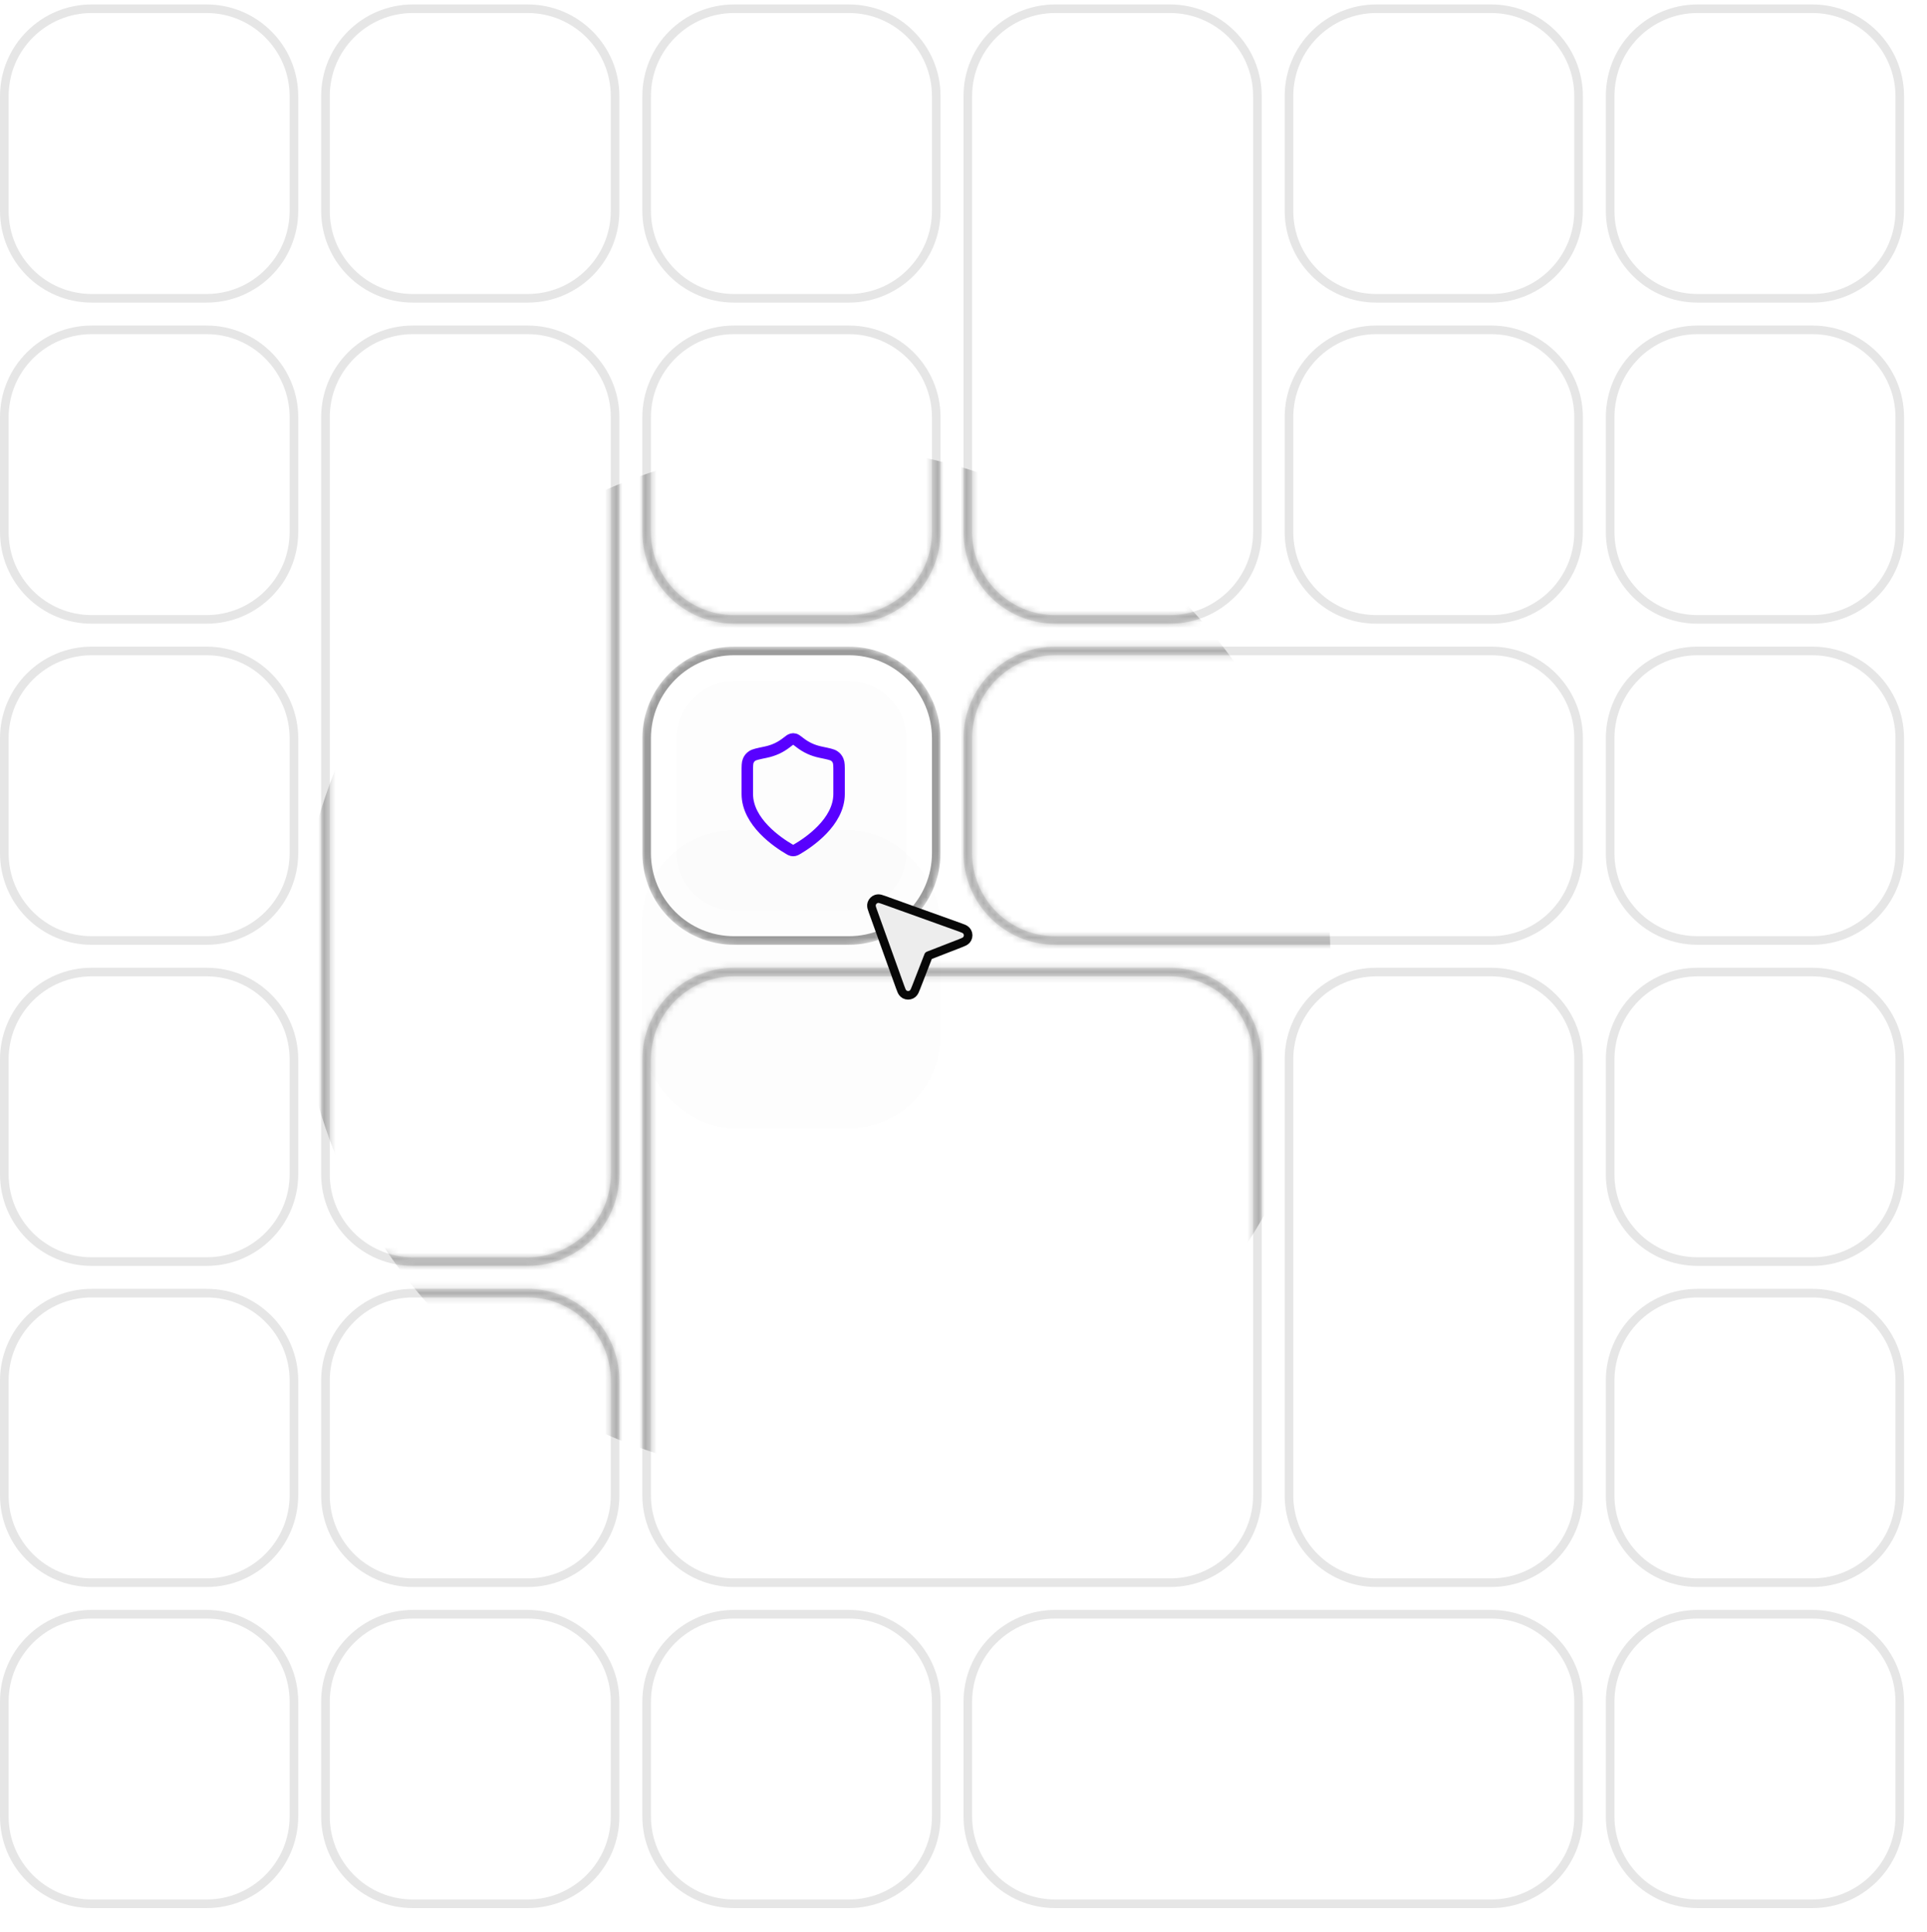 <svg width="336" height="337" viewBox="0 0 336 337" fill="none" xmlns="http://www.w3.org/2000/svg">
<mask id="mask0_393_37887" style="mask-type:alpha" maskUnits="userSpaceOnUse" x="0" y="0" width="336" height="337">
<rect y="0.773" width="336" height="336" fill="url(#paint0_radial_393_37887)"/>
</mask>
<g mask="url(#mask0_393_37887)">
</g>
<g clip-path="url(#clip0_393_37887)">
<g clip-path="url(#clip1_393_37887)">
<g clip-path="url(#clip2_393_37887)">
<path opacity="0.1" d="M36 1.523H16C7.578 1.523 0.75 8.351 0.75 16.773V36.773C0.75 45.196 7.578 52.023 16 52.023H36C44.422 52.023 51.25 45.196 51.25 36.773V16.773C51.25 8.351 44.422 1.523 36 1.523Z" stroke="#080808" stroke-width="1.5"/>
<path opacity="0.1" d="M36 57.523H16C7.578 57.523 0.75 64.351 0.75 72.773V92.773C0.75 101.196 7.578 108.023 16 108.023H36C44.422 108.023 51.25 101.196 51.25 92.773V72.773C51.25 64.351 44.422 57.523 36 57.523Z" stroke="#080808" stroke-width="1.5"/>
<path opacity="0.1" d="M36 113.523H16C7.578 113.523 0.75 120.351 0.75 128.773V148.773C0.75 157.196 7.578 164.023 16 164.023H36C44.422 164.023 51.25 157.196 51.25 148.773V128.773C51.25 120.351 44.422 113.523 36 113.523Z" stroke="#080808" stroke-width="1.5"/>
<path opacity="0.1" d="M36 169.523H16C7.578 169.523 0.75 176.351 0.75 184.773V204.773C0.75 213.196 7.578 220.023 16 220.023H36C44.422 220.023 51.25 213.196 51.25 204.773V184.773C51.25 176.351 44.422 169.523 36 169.523Z" stroke="#080808" stroke-width="1.5"/>
<path opacity="0.1" d="M36 225.523H16C7.578 225.523 0.75 232.351 0.75 240.773V260.773C0.75 269.196 7.578 276.023 16 276.023H36C44.422 276.023 51.25 269.196 51.25 260.773V240.773C51.25 232.351 44.422 225.523 36 225.523Z" stroke="#080808" stroke-width="1.5"/>
<path opacity="0.1" d="M36 281.523H16C7.578 281.523 0.75 288.351 0.75 296.773V316.773C0.75 325.196 7.578 332.023 16 332.023H36C44.422 332.023 51.25 325.196 51.25 316.773V296.773C51.25 288.351 44.422 281.523 36 281.523Z" stroke="#080808" stroke-width="1.5"/>
<path opacity="0.1" d="M92 1.523H72C63.578 1.523 56.75 8.351 56.75 16.773V36.773C56.75 45.196 63.578 52.023 72 52.023H92C100.422 52.023 107.25 45.196 107.25 36.773V16.773C107.25 8.351 100.422 1.523 92 1.523Z" stroke="#080808" stroke-width="1.5"/>
<path opacity="0.1" d="M56.75 72.773C56.75 64.351 63.578 57.523 72 57.523H92C100.422 57.523 107.25 64.351 107.25 72.773V204.773C107.25 213.195 100.422 220.023 92 220.023H72C63.578 220.023 56.75 213.195 56.75 204.773V72.773Z" stroke="#080808" stroke-width="1.5"/>
<path opacity="0.1" d="M92 225.523H72C63.578 225.523 56.75 232.351 56.75 240.773V260.773C56.75 269.196 63.578 276.023 72 276.023H92C100.422 276.023 107.25 269.196 107.25 260.773V240.773C107.25 232.351 100.422 225.523 92 225.523Z" stroke="#080808" stroke-width="1.5"/>
<path opacity="0.1" d="M92 281.523H72C63.578 281.523 56.75 288.351 56.75 296.773V316.773C56.75 325.196 63.578 332.023 72 332.023H92C100.422 332.023 107.25 325.196 107.25 316.773V296.773C107.25 288.351 100.422 281.523 92 281.523Z" stroke="#080808" stroke-width="1.5"/>
<path opacity="0.1" d="M148 1.523H128C119.578 1.523 112.75 8.351 112.75 16.773V36.773C112.75 45.196 119.578 52.023 128 52.023H148C156.422 52.023 163.25 45.196 163.25 36.773V16.773C163.25 8.351 156.422 1.523 148 1.523Z" stroke="#080808" stroke-width="1.5"/>
<path opacity="0.1" d="M148 57.523H128C119.578 57.523 112.75 64.351 112.75 72.773V92.773C112.75 101.196 119.578 108.023 128 108.023H148C156.422 108.023 163.25 101.196 163.25 92.773V72.773C163.25 64.351 156.422 57.523 148 57.523Z" stroke="#080808" stroke-width="1.5"/>
<path opacity="0.1" d="M112.75 184.773C112.75 176.351 119.578 169.523 128 169.523H204C212.422 169.523 219.25 176.351 219.25 184.773V260.773C219.25 269.195 212.422 276.023 204 276.023H128C119.578 276.023 112.75 269.195 112.75 260.773V184.773Z" stroke="#080808" stroke-width="1.5"/>
<path opacity="0.1" d="M148 281.523H128C119.578 281.523 112.75 288.351 112.75 296.773V316.773C112.75 325.196 119.578 332.023 128 332.023H148C156.422 332.023 163.25 325.196 163.25 316.773V296.773C163.25 288.351 156.422 281.523 148 281.523Z" stroke="#080808" stroke-width="1.5"/>
<path opacity="0.1" d="M168.75 16.773C168.75 8.351 175.578 1.523 184 1.523H204C212.422 1.523 219.25 8.351 219.25 16.773V92.773C219.25 101.195 212.422 108.023 204 108.023H184C175.578 108.023 168.75 101.195 168.75 92.773V16.773Z" stroke="#080808" stroke-width="1.5"/>
<path opacity="0.1" d="M260 1.523H240C231.578 1.523 224.75 8.351 224.75 16.773V36.773C224.75 45.196 231.578 52.023 240 52.023H260C268.422 52.023 275.25 45.196 275.25 36.773V16.773C275.25 8.351 268.422 1.523 260 1.523Z" stroke="#080808" stroke-width="1.5"/>
<path opacity="0.1" d="M260 57.523H240C231.578 57.523 224.75 64.351 224.75 72.773V92.773C224.75 101.196 231.578 108.023 240 108.023H260C268.422 108.023 275.25 101.196 275.25 92.773V72.773C275.25 64.351 268.422 57.523 260 57.523Z" stroke="#080808" stroke-width="1.5"/>
<path opacity="0.1" d="M168.75 128.773C168.75 120.351 175.578 113.523 184 113.523H260C268.422 113.523 275.25 120.351 275.25 128.773V148.773C275.25 157.195 268.422 164.023 260 164.023H184C175.578 164.023 168.75 157.195 168.75 148.773V128.773Z" stroke="#080808" stroke-width="1.5"/>
<path opacity="0.1" d="M224.75 184.773C224.75 176.351 231.578 169.523 240 169.523H260C268.422 169.523 275.25 176.351 275.25 184.773V260.773C275.25 269.195 268.422 276.023 260 276.023H240C231.578 276.023 224.75 269.195 224.75 260.773V184.773Z" stroke="#080808" stroke-width="1.5"/>
<path opacity="0.1" d="M168.75 296.773C168.75 288.351 175.578 281.523 184 281.523H260C268.422 281.523 275.25 288.351 275.25 296.773V316.773C275.25 325.195 268.422 332.023 260 332.023H184C175.578 332.023 168.75 325.195 168.75 316.773V296.773Z" stroke="#080808" stroke-width="1.5"/>
<path opacity="0.1" d="M316 1.523H296C287.578 1.523 280.75 8.351 280.75 16.773V36.773C280.75 45.196 287.578 52.023 296 52.023H316C324.422 52.023 331.25 45.196 331.25 36.773V16.773C331.25 8.351 324.422 1.523 316 1.523Z" stroke="#080808" stroke-width="1.5"/>
<path opacity="0.1" d="M316 57.523H296C287.578 57.523 280.75 64.351 280.75 72.773V92.773C280.75 101.196 287.578 108.023 296 108.023H316C324.422 108.023 331.25 101.196 331.25 92.773V72.773C331.25 64.351 324.422 57.523 316 57.523Z" stroke="#080808" stroke-width="1.5"/>
<path opacity="0.1" d="M316 113.523H296C287.578 113.523 280.75 120.351 280.75 128.773V148.773C280.75 157.196 287.578 164.023 296 164.023H316C324.422 164.023 331.25 157.196 331.25 148.773V128.773C331.25 120.351 324.422 113.523 316 113.523Z" stroke="#080808" stroke-width="1.5"/>
<path opacity="0.1" d="M316 169.523H296C287.578 169.523 280.75 176.351 280.75 184.773V204.773C280.75 213.196 287.578 220.023 296 220.023H316C324.422 220.023 331.25 213.196 331.25 204.773V184.773C331.25 176.351 324.422 169.523 316 169.523Z" stroke="#080808" stroke-width="1.5"/>
<path opacity="0.1" d="M316 225.523H296C287.578 225.523 280.75 232.351 280.75 240.773V260.773C280.75 269.196 287.578 276.023 296 276.023H316C324.422 276.023 331.25 269.196 331.25 260.773V240.773C331.25 232.351 324.422 225.523 316 225.523Z" stroke="#080808" stroke-width="1.5"/>
<path opacity="0.1" d="M316 281.523H296C287.578 281.523 280.75 288.351 280.75 296.773V316.773C280.75 325.196 287.578 332.023 296 332.023H316C324.422 332.023 331.25 325.196 331.25 316.773V296.773C331.25 288.351 324.422 281.523 316 281.523Z" stroke="#080808" stroke-width="1.5"/>
<mask id="mask1_393_37887" style="mask-type:alpha" maskUnits="userSpaceOnUse" x="56" y="0" width="220" height="277">
<path d="M56.75 72.773C56.75 64.351 63.578 57.523 72 57.523H92C100.422 57.523 107.25 64.351 107.25 72.773V204.773C107.25 213.195 100.422 220.023 92 220.023H72C63.578 220.023 56.75 213.195 56.75 204.773V72.773ZM56.75 240.773C56.75 232.351 63.578 225.523 72 225.523H92C100.422 225.523 107.25 232.351 107.25 240.773V260.773C107.25 269.195 100.422 276.023 92 276.023H72C63.578 276.023 56.75 269.195 56.75 260.773V240.773ZM112.75 72.773C112.75 64.351 119.578 57.523 128 57.523H148C156.422 57.523 163.25 64.351 163.25 72.773V92.773C163.25 101.195 156.422 108.023 148 108.023H128C119.578 108.023 112.75 101.195 112.75 92.773V72.773ZM112.75 184.773C112.75 176.351 119.578 169.523 128 169.523H204C212.422 169.523 219.25 176.351 219.25 184.773V260.773C219.25 269.195 212.422 276.023 204 276.023H128C119.578 276.023 112.75 269.195 112.75 260.773V184.773ZM168.75 16.773C168.75 8.351 175.578 1.523 184 1.523H204C212.422 1.523 219.25 8.351 219.25 16.773V92.773C219.25 101.195 212.422 108.023 204 108.023H184C175.578 108.023 168.75 101.195 168.75 92.773V16.773ZM168.75 128.773C168.75 120.351 175.578 113.523 184 113.523H260C268.422 113.523 275.25 120.351 275.25 128.773V148.773C275.25 157.195 268.422 164.023 260 164.023H184C175.578 164.023 168.75 157.195 168.75 148.773V128.773Z" stroke="#080808" stroke-width="1.5"/>
</mask>
<g mask="url(#mask1_393_37887)">
<g opacity="0.25" filter="url(#filter0_f_393_37887)">
<path d="M142 257.773C191.706 257.773 232 217.479 232 167.773C232 118.068 191.706 77.773 142 77.773C92.294 77.773 52 118.068 52 167.773C52 217.479 92.294 257.773 142 257.773Z" fill="#080808"/>
</g>
</g>
<g filter="url(#filter1_i_393_37887)">
<mask id="mask2_393_37887" style="mask-type:luminance" maskUnits="userSpaceOnUse" x="112" y="112" width="52" height="53">
<path d="M148 112.773H128C119.163 112.773 112 119.937 112 128.773V148.773C112 157.61 119.163 164.773 128 164.773H148C156.837 164.773 164 157.61 164 148.773V128.773C164 119.937 156.837 112.773 148 112.773Z" fill="white"/>
</mask>
<g mask="url(#mask2_393_37887)">
<path opacity="0.4" d="M148 113.523H128C119.578 113.523 112.75 120.351 112.75 128.773V148.773C112.75 157.196 119.578 164.023 128 164.023H148C156.422 164.023 163.25 157.196 163.25 148.773V128.773C163.25 120.351 156.422 113.523 148 113.523Z" stroke="#080808" stroke-width="1.5"/>
<g filter="url(#filter2_i_393_37887)">
<path d="M148 118.773H128C122.477 118.773 118 123.251 118 128.773V148.773C118 154.296 122.477 158.773 128 158.773H148C153.523 158.773 158 154.296 158 148.773V128.773C158 123.251 153.523 118.773 148 118.773Z" fill="#080808" fill-opacity="0.01"/>
</g>
</g>
<path d="M137.606 148.085C137.827 148.214 137.938 148.278 138.094 148.312C138.215 148.338 138.392 148.338 138.513 148.312C138.67 148.278 138.78 148.214 139.002 148.085C140.95 146.948 146.304 143.378 146.304 138.47V134.67C146.304 133.596 146.304 133.059 146.138 132.678C145.97 132.29 145.802 132.084 145.457 131.841C145.118 131.601 144.452 131.463 143.121 131.186C141.655 130.881 140.528 130.33 139.498 129.533C139.004 129.151 138.757 128.96 138.564 128.908C138.36 128.853 138.247 128.853 138.043 128.908C137.85 128.96 137.603 129.151 137.109 129.533C136.079 130.33 134.953 130.881 133.486 131.186C132.155 131.463 131.49 131.601 131.15 131.841C130.805 132.084 130.637 132.29 130.469 132.678C130.304 133.059 130.304 133.596 130.304 134.67V138.47C130.304 143.378 135.658 146.948 137.606 148.085Z" stroke="#5901FF" stroke-width="2" stroke-linecap="round" stroke-linejoin="round"/>
</g>
</g>
</g>
</g>
<g filter="url(#filter3_d_393_37887)">
<rect x="112" y="112.773" width="52" height="52" rx="16" fill="black" fill-opacity="0.01" shape-rendering="crispEdges"/>
</g>
<g clip-path="url(#clip3_393_37887)">
<g clip-path="url(#clip4_393_37887)">
<g clip-path="url(#clip5_393_37887)">
<path d="M154.084 156.956C153.896 156.889 153.705 156.821 153.545 156.779C153.392 156.739 153.097 156.673 152.781 156.783C152.419 156.908 152.135 157.193 152.009 157.555C151.9 157.871 151.966 158.165 152.005 158.318C152.047 158.479 152.116 158.669 152.183 158.857L156.957 172.156C157.041 172.39 157.121 172.614 157.201 172.786C157.268 172.932 157.42 173.251 157.751 173.432C158.114 173.629 158.55 173.634 158.917 173.447C159.253 173.275 159.414 172.96 159.485 172.816C159.569 172.646 159.655 172.424 159.745 172.193L161.894 166.667L167.42 164.518C167.651 164.428 167.873 164.342 168.043 164.258C168.187 164.187 168.502 164.027 168.673 163.691C168.861 163.323 168.855 162.887 168.658 162.525C168.478 162.193 168.159 162.041 168.013 161.974C167.84 161.895 167.617 161.814 167.383 161.731L154.084 156.956Z" fill="#EDEDED" stroke="#080808" stroke-width="1.5" stroke-linecap="round" stroke-linejoin="round"/>
</g>
</g>
</g>
<defs>
<filter id="filter0_f_393_37887" x="12" y="37.773" width="260" height="260" filterUnits="userSpaceOnUse" color-interpolation-filters="sRGB">
<feFlood flood-opacity="0" result="BackgroundImageFix"/>
<feBlend mode="normal" in="SourceGraphic" in2="BackgroundImageFix" result="shape"/>
<feGaussianBlur stdDeviation="20" result="effect1_foregroundBlur_393_37887"/>
</filter>
<filter id="filter1_i_393_37887" x="112" y="112.773" width="52" height="52" filterUnits="userSpaceOnUse" color-interpolation-filters="sRGB">
<feFlood flood-opacity="0" result="BackgroundImageFix"/>
<feBlend mode="normal" in="SourceGraphic" in2="BackgroundImageFix" result="shape"/>
<feColorMatrix in="SourceAlpha" type="matrix" values="0 0 0 0 0 0 0 0 0 0 0 0 0 0 0 0 0 0 127 0" result="hardAlpha"/>
<feOffset/>
<feGaussianBlur stdDeviation="4"/>
<feComposite in2="hardAlpha" operator="arithmetic" k2="-1" k3="1"/>
<feColorMatrix type="matrix" values="0 0 0 0 0.973 0 0 0 0 0.973 0 0 0 0 0.973 0 0 0 0.25 0"/>
<feBlend mode="normal" in2="shape" result="effect1_innerShadow_393_37887"/>
</filter>
<filter id="filter2_i_393_37887" x="118" y="118.773" width="40" height="40" filterUnits="userSpaceOnUse" color-interpolation-filters="sRGB">
<feFlood flood-opacity="0" result="BackgroundImageFix"/>
<feBlend mode="normal" in="SourceGraphic" in2="BackgroundImageFix" result="shape"/>
<feColorMatrix in="SourceAlpha" type="matrix" values="0 0 0 0 0 0 0 0 0 0 0 0 0 0 0 0 0 0 127 0" result="hardAlpha"/>
<feOffset/>
<feGaussianBlur stdDeviation="4"/>
<feComposite in2="hardAlpha" operator="arithmetic" k2="-1" k3="1"/>
<feColorMatrix type="matrix" values="0 0 0 0 0.973 0 0 0 0 0.973 0 0 0 0 0.973 0 0 0 0.25 0"/>
<feBlend mode="normal" in2="shape" result="effect1_innerShadow_393_37887"/>
</filter>
<filter id="filter3_d_393_37887" x="104" y="112.773" width="68" height="92" filterUnits="userSpaceOnUse" color-interpolation-filters="sRGB">
<feFlood flood-opacity="0" result="BackgroundImageFix"/>
<feColorMatrix in="SourceAlpha" type="matrix" values="0 0 0 0 0 0 0 0 0 0 0 0 0 0 0 0 0 0 127 0" result="hardAlpha"/>
<feMorphology radius="16" operator="erode" in="SourceAlpha" result="effect1_dropShadow_393_37887"/>
<feOffset dy="32"/>
<feGaussianBlur stdDeviation="12"/>
<feComposite in2="hardAlpha" operator="out"/>
<feColorMatrix type="matrix" values="0 0 0 0 0 0 0 0 0 0 0 0 0 0 0 0 0 0 0.4 0"/>
<feBlend mode="normal" in2="BackgroundImageFix" result="effect1_dropShadow_393_37887"/>
<feBlend mode="normal" in="SourceGraphic" in2="effect1_dropShadow_393_37887" result="shape"/>
</filter>
<radialGradient id="paint0_radial_393_37887" cx="0" cy="0" r="1" gradientUnits="userSpaceOnUse" gradientTransform="translate(168 168.773) scale(168)">
<stop stop-color="white"/>
<stop offset="1" stop-color="white" stop-opacity="0"/>
</radialGradient>
<clipPath id="clip0_393_37887">
<rect width="336" height="336" fill="white" transform="translate(0 0.773)"/>
</clipPath>
<clipPath id="clip1_393_37887">
<rect width="336" height="336" fill="white" transform="translate(0 0.773)"/>
</clipPath>
<clipPath id="clip2_393_37887">
<rect width="336" height="336" fill="white" transform="translate(0 0.773)"/>
</clipPath>
<clipPath id="clip3_393_37887">
<rect width="20" height="20" fill="white" transform="translate(150 154.773)"/>
</clipPath>
<clipPath id="clip4_393_37887">
<rect width="20" height="20" fill="white" transform="translate(150 154.773)"/>
</clipPath>
<clipPath id="clip5_393_37887">
<rect width="20" height="20" fill="white" transform="translate(150 154.773)"/>
</clipPath>
</defs>
</svg>
